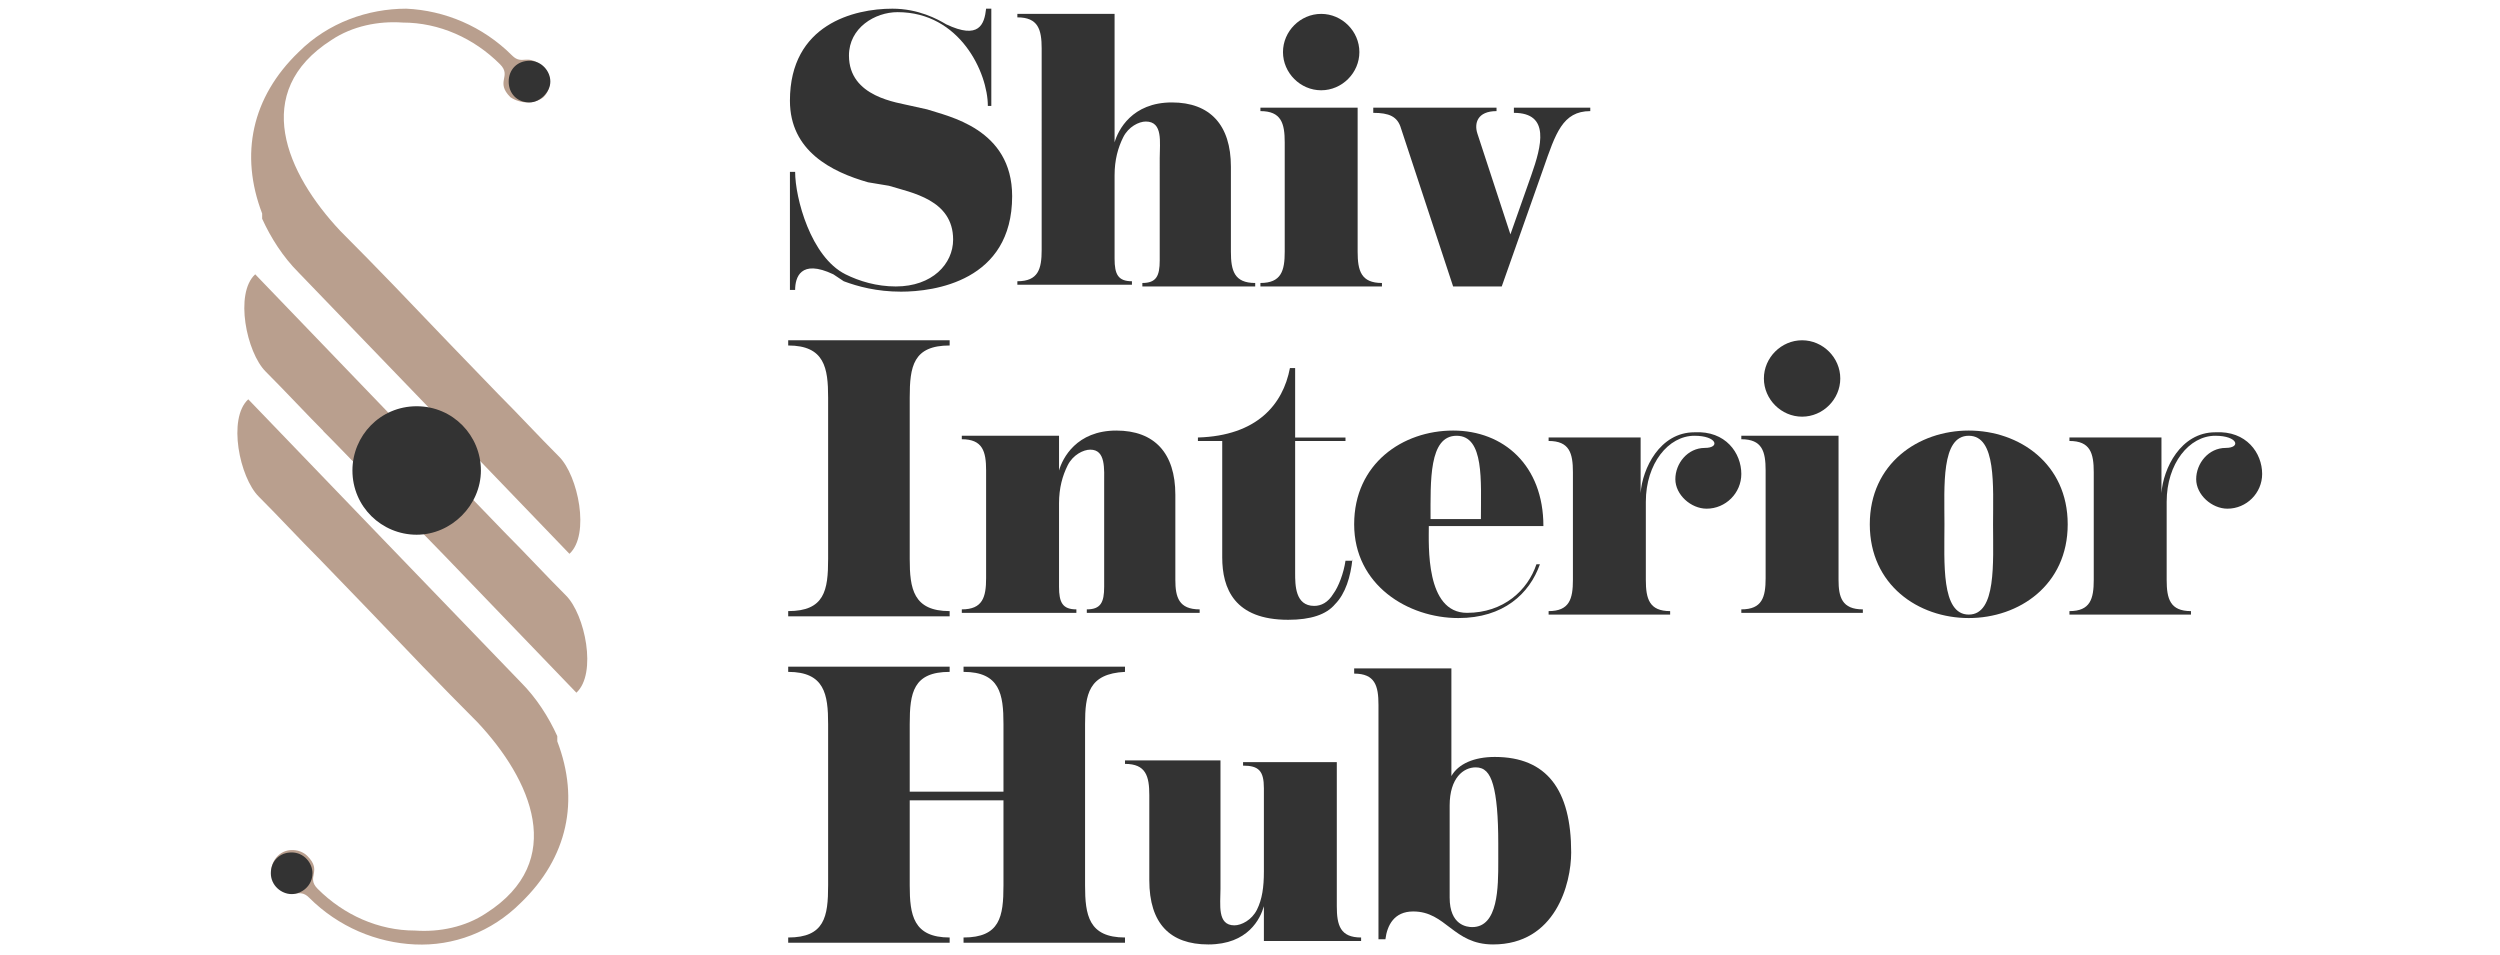 <?xml version="1.0" encoding="utf-8"?>
<!-- Generator: Adobe Illustrator 25.2.0, SVG Export Plug-In . SVG Version: 6.00 Build 0)  -->
<svg version="1.1" id="Layer_1" xmlns="http://www.w3.org/2000/svg" xmlns:xlink="http://www.w3.org/1999/xlink" x="0px" y="0px"
	 viewBox="0 0 144 55" style="enable-background:new 0 0 144 55;" xml:space="preserve">
<style type="text/css">
	.st0{fill:#B99F8E;}
	.st1{fill:#333333;}
</style>
<g>
	<g>
		<g>
			<path class="st0" d="M30,52c2.7-2.6,3.4-5.9,2.1-9.3c0,0,0-0.1,0-0.1c0,0,0,0,0,0c0,0,0-0.1,0-0.1c0,0,0,0,0,0c0,0,0-0.1,0-0.1
				c0,0,0,0,0,0c-0.5-1.1-1.2-2.2-2.1-3.1l-8-8.3L14.3,23c-1.2,1.1-0.5,4.5,0.6,5.6c1.2,1.2,2.3,2.4,3.5,3.6l0,0l2.8,2.9
				c2.1,2.2,4.2,4.4,6.3,6.5c3.1,3.3,5.2,8,0.5,11c-1.2,0.8-2.7,1.1-4.1,1c-2.1,0-4.1-0.9-5.6-2.4c-0.7-0.7,0.3-1-0.6-1.9
				c-0.4-0.4-1.2-0.5-1.7,0c-0.5,0.5-0.5,1.3,0,1.7c0.9,0.9,1.2,0.1,1.8,0.7c1.7,1.7,3.9,2.6,6.1,2.7C26.1,54.5,28.3,53.7,30,52
				L30,52z"/>
			<path class="st0" d="M24.9,26.4l-2.6-2.7l-7.6-7.9c-1.2,1.1-0.5,4.5,0.6,5.6c1.2,1.2,2.3,2.4,3.5,3.6l0,0l1.9,1.9L24.9,26.4z"/>
			<path class="st0" d="M23.5,24.9l-0.6-0.6l-4.3,0.5l0.4,0.4l2.9,3h0l3.7,3.8l7.6,7.9c1.2-1.1,0.5-4.5-0.6-5.6
				c-1.2-1.2-2.3-2.4-3.5-3.6l0,0l-2.8-2.9L23.5,24.9L23.5,24.9z"/>
			<path class="st0" d="M17.2,3c-2.7,2.6-3.4,5.9-2.1,9.3c0,0,0,0.1,0,0.1c0,0,0,0,0,0c0,0,0,0.1,0,0.1c0,0,0,0,0,0c0,0,0,0.1,0,0.1
				c0,0,0,0,0,0c0.5,1.1,1.2,2.2,2.1,3.1l8,8.3l7.6,7.9c1.2-1.1,0.5-4.5-0.6-5.6c-1.2-1.2-2.3-2.4-3.5-3.6l0,0l-2.8-2.9
				c-2.1-2.2-4.2-4.4-6.3-6.5c-3.1-3.3-5.2-8-0.5-11c1.2-0.8,2.7-1.1,4.1-1c2.1,0,4.1,0.9,5.6,2.4c0.7,0.7-0.3,1,0.6,1.9
				C30,6,30.8,6,31.3,5.6c0.5-0.5,0.5-1.3,0-1.7c-0.9-0.9-1.2-0.1-1.8-0.7c-1.7-1.7-3.9-2.6-6.1-2.7C21.2,0.5,18.9,1.3,17.2,3
				L17.2,3z"/>
		</g>
		<g>
			<path class="st1" d="M58.3,11.3c0,4.9-4.5,5.5-6.4,5.5c-1.4,0-2.5-0.3-3.3-0.6L48,15.8c-1.9-0.9-2.2,0.2-2.2,0.9h-0.3V9.9h0.3
				c0,1.5,0.9,4.9,2.9,5.9c0.8,0.4,1.8,0.7,2.9,0.7c2.1,0,3.3-1.3,3.3-2.7c0-2.3-2.4-2.7-3.7-3.1L50,10.5c-2.1-0.6-4.5-1.8-4.5-4.7
				c0-4.4,3.7-5.3,5.9-5.3c1.5,0,2.6,0.6,3.1,0.9c1.9,0.9,2.2,0,2.3-0.9h0.3v5.6h-0.2c0-1.9-1.6-5.4-5.2-5.4c-1.3,0-2.8,0.9-2.8,2.5
				c0,2.4,2.8,2.7,3.6,2.9l0.9,0.2C54.6,6.7,58.3,7.4,58.3,11.3z"/>
			<path class="st1" d="M72.3,16.3v0.2h-6.5v-0.2c0.8,0,1-0.4,1-1.3V9.1C66.8,8.2,67,7,66,7c-0.4,0-1,0.3-1.3,0.9
				c-0.3,0.6-0.5,1.3-0.5,2.2v4.8c0,0.9,0.2,1.3,1,1.3v0.2h-6.6v-0.2c1.2,0,1.4-0.7,1.4-1.8V2.8C60,1.7,59.8,1,58.6,1V0.8h5.6v7.4
				c0.2-0.7,1-2.3,3.3-2.3c2.2,0,3.4,1.3,3.4,3.7v4.9C70.9,15.6,71.1,16.3,72.3,16.3z"/>
			<path class="st1" d="M79.6,16.3v0.2h-7v-0.2c1.2,0,1.4-0.7,1.4-1.8V8.2c0-1.1-0.2-1.8-1.4-1.8V6.2h5.6v8.3
				C78.2,15.6,78.4,16.3,79.6,16.3z M73.9,3c0-1.2,1-2.2,2.2-2.2s2.2,1,2.2,2.2s-1,2.2-2.2,2.2S73.9,4.2,73.9,3z"/>
			<path class="st1" d="M91.6,6.2v0.2c-1.6,0-2,1.3-2.7,3.3l-2.4,6.8h-2.8l-3-9.1c-0.2-0.7-0.7-0.9-1.6-0.9V6.2h7.1v0.2
				c-1.1,0-1.3,0.7-1.1,1.3l1.9,5.8l1.2-3.4c0.6-1.7,1.1-3.6-1-3.6V6.2H91.6z"/>
		</g>
		<g>
			<path class="st1" d="M52.4,22.9v9.3c0,1.7,0.2,3,2.3,3v0.3h-9.3v-0.3c2.1,0,2.3-1.2,2.3-3v-9.3c0-1.7-0.2-3-2.3-3v-0.3h9.3v0.3
				C52.6,19.9,52.4,21.1,52.4,22.9z"/>
			<path class="st1" d="M69.1,35.1v0.2h-6.5v-0.2c0.8,0,1-0.4,1-1.3v-5.9c0-0.9,0.1-2-0.8-2c-0.4,0-1,0.3-1.3,0.9
				C61.2,27.4,61,28.1,61,29v4.8c0,0.9,0.2,1.3,1,1.3v0.2h-6.6v-0.2c1.2,0,1.4-0.7,1.4-1.8v-6.2c0-1.1-0.2-1.8-1.4-1.8v-0.2H61v2
				c0.2-0.7,1-2.3,3.3-2.3c2.2,0,3.4,1.3,3.4,3.7v4.9C67.7,34.4,67.9,35.1,69.1,35.1z"/>
			<path class="st1" d="M77.9,32.2c-0.1,1-0.4,2-1,2.6c-0.5,0.6-1.4,0.9-2.7,0.9c-3.1,0-3.8-1.8-3.8-3.6v-6.7H69v-0.2
				c3.4-0.1,4.9-1.9,5.3-4h0.3v4h2.9v0.2h-2.9l0,7.6c0,0.7,0,1.9,1.1,1.9c0.4,0,0.8-0.2,1.1-0.7c0.3-0.4,0.6-1.2,0.7-1.9H77.9z"/>
			<path class="st1" d="M88.5,32.5h0.2c-0.6,1.7-2.1,3.1-4.7,3.1c-2.9,0-6-1.9-6-5.4c0-3.5,2.8-5.4,5.7-5.4c2.9,0,5.2,2,5.2,5.5
				h-6.6c0,1.1-0.2,5,2.2,5C86.6,35.3,88,34,88.5,32.5z M82.4,29.9h2.9c0-2.2,0.2-4.8-1.4-4.8C82.3,25.1,82.4,27.7,82.4,29.9z"/>
			<path class="st1" d="M100.3,27.3c0,1.1-0.9,2-2,2c-0.9,0-1.8-0.8-1.8-1.7c0-0.9,0.7-1.8,1.7-1.8c0.9,0,0.7-0.7-0.6-0.7
				c-1.5,0-2.8,1.6-2.8,3.8v4.5c0,1.1,0.2,1.8,1.4,1.8v0.2h-7v-0.2c1.2,0,1.4-0.7,1.4-1.8v-6.2c0-1.1-0.2-1.8-1.4-1.8v-0.2h5.3v3.2
				c0.1-1.4,1.1-3.5,3.1-3.5C99.4,24.8,100.3,26.1,100.3,27.3z"/>
			<path class="st1" d="M107.3,35.1v0.2h-7v-0.2c1.2,0,1.4-0.7,1.4-1.8v-6.2c0-1.1-0.2-1.8-1.4-1.8v-0.2h5.6v8.3
				C105.9,34.4,106.1,35.1,107.3,35.1z M101.6,21.8c0-1.2,1-2.2,2.2-2.2s2.2,1,2.2,2.2s-1,2.2-2.2,2.2S101.6,23,101.6,21.8z"/>
			<path class="st1" d="M119.1,30.2c0,3.5-2.8,5.4-5.7,5.4s-5.7-1.9-5.7-5.4s2.8-5.4,5.7-5.4S119.1,26.7,119.1,30.2z M114.8,30.2
				c0-2.2,0.2-5.1-1.4-5.1s-1.4,2.9-1.4,5.1c0,2.2-0.2,5.2,1.4,5.2S114.8,32.4,114.8,30.2z"/>
			<path class="st1" d="M130.3,27.3c0,1.1-0.9,2-2,2c-0.9,0-1.8-0.8-1.8-1.7c0-0.9,0.7-1.8,1.7-1.8c0.9,0,0.7-0.7-0.6-0.7
				c-1.5,0-2.8,1.6-2.8,3.8v4.5c0,1.1,0.2,1.8,1.4,1.8v0.2h-7v-0.2c1.2,0,1.4-0.7,1.4-1.8v-6.2c0-1.1-0.2-1.8-1.4-1.8v-0.2h5.3v3.2
				c0.1-1.4,1.1-3.5,3.1-3.5C129.4,24.8,130.3,26.1,130.3,27.3z"/>
		</g>
		<g>
			<path class="st1" d="M62.5,41.7V51c0,1.7,0.2,3,2.3,3v0.3h-9.3V54c2.1,0,2.3-1.2,2.3-3v-4.9h-5.4V51c0,1.7,0.2,3,2.3,3v0.3h-9.3
				V54c2.1,0,2.3-1.2,2.3-3v-9.3c0-1.7-0.2-3-2.3-3v-0.3h9.3v0.3c-2.1,0-2.3,1.2-2.3,3v3.9h5.4v-3.9c0-1.7-0.2-3-2.3-3v-0.3h9.3v0.3
				C62.7,38.8,62.5,40,62.5,41.7z"/>
			<path class="st1" d="M78.4,54v0.2h-5.6v-2c-0.2,0.7-0.9,2.2-3.2,2.2c-2.2,0-3.4-1.2-3.4-3.7v-4.9c0-1.1-0.2-1.8-1.4-1.8v-0.2h5.5
				v7.4c0,0.9-0.2,2.1,0.8,2.1c0.4,0,1-0.3,1.3-0.9c0.3-0.6,0.4-1.3,0.4-2.2v-4.8c0-1-0.3-1.3-1.2-1.3v-0.2H77v8.3
				C77,53.3,77.2,54,78.4,54z"/>
			<path class="st1" d="M90.5,49.1c0,1.8-0.9,5.3-4.5,5.3c-2.3,0-2.7-1.9-4.6-1.9c-1.1,0-1.5,0.8-1.6,1.6h-0.4V40.6
				c0-1.1-0.2-1.8-1.4-1.8v-0.3h5.6v6.2c0.4-0.7,1.3-1.1,2.5-1.1C89.1,43.6,90.5,45.5,90.5,49.1z M86.3,48.6c0-1.6-0.1-2.7-0.3-3.4
				c-0.2-0.7-0.5-1-1-1c-0.7,0-1.5,0.6-1.5,2.2v5.3c0,1.6,1,1.7,1.3,1.7c1.5,0,1.5-2.3,1.5-3.8V48.6z"/>
		</g>
	</g>
	<path class="st1" d="M20.3,27.1c0-2,1.6-3.7,3.7-3.7s3.7,1.7,3.7,3.7S26,30.8,24,30.8S20.3,29.2,20.3,27.1z"/>
	<path class="st1" d="M29.3,4.7c0-0.7,0.5-1.2,1.2-1.2c0.7,0,1.2,0.6,1.2,1.2s-0.6,1.2-1.2,1.2C29.8,5.9,29.3,5.4,29.3,4.7z"/>
	<path class="st1" d="M15.6,50.3c0-0.7,0.5-1.2,1.2-1.2s1.2,0.6,1.2,1.2c0,0.7-0.6,1.2-1.2,1.2S15.6,51,15.6,50.3z"/>
</g>
</svg>
